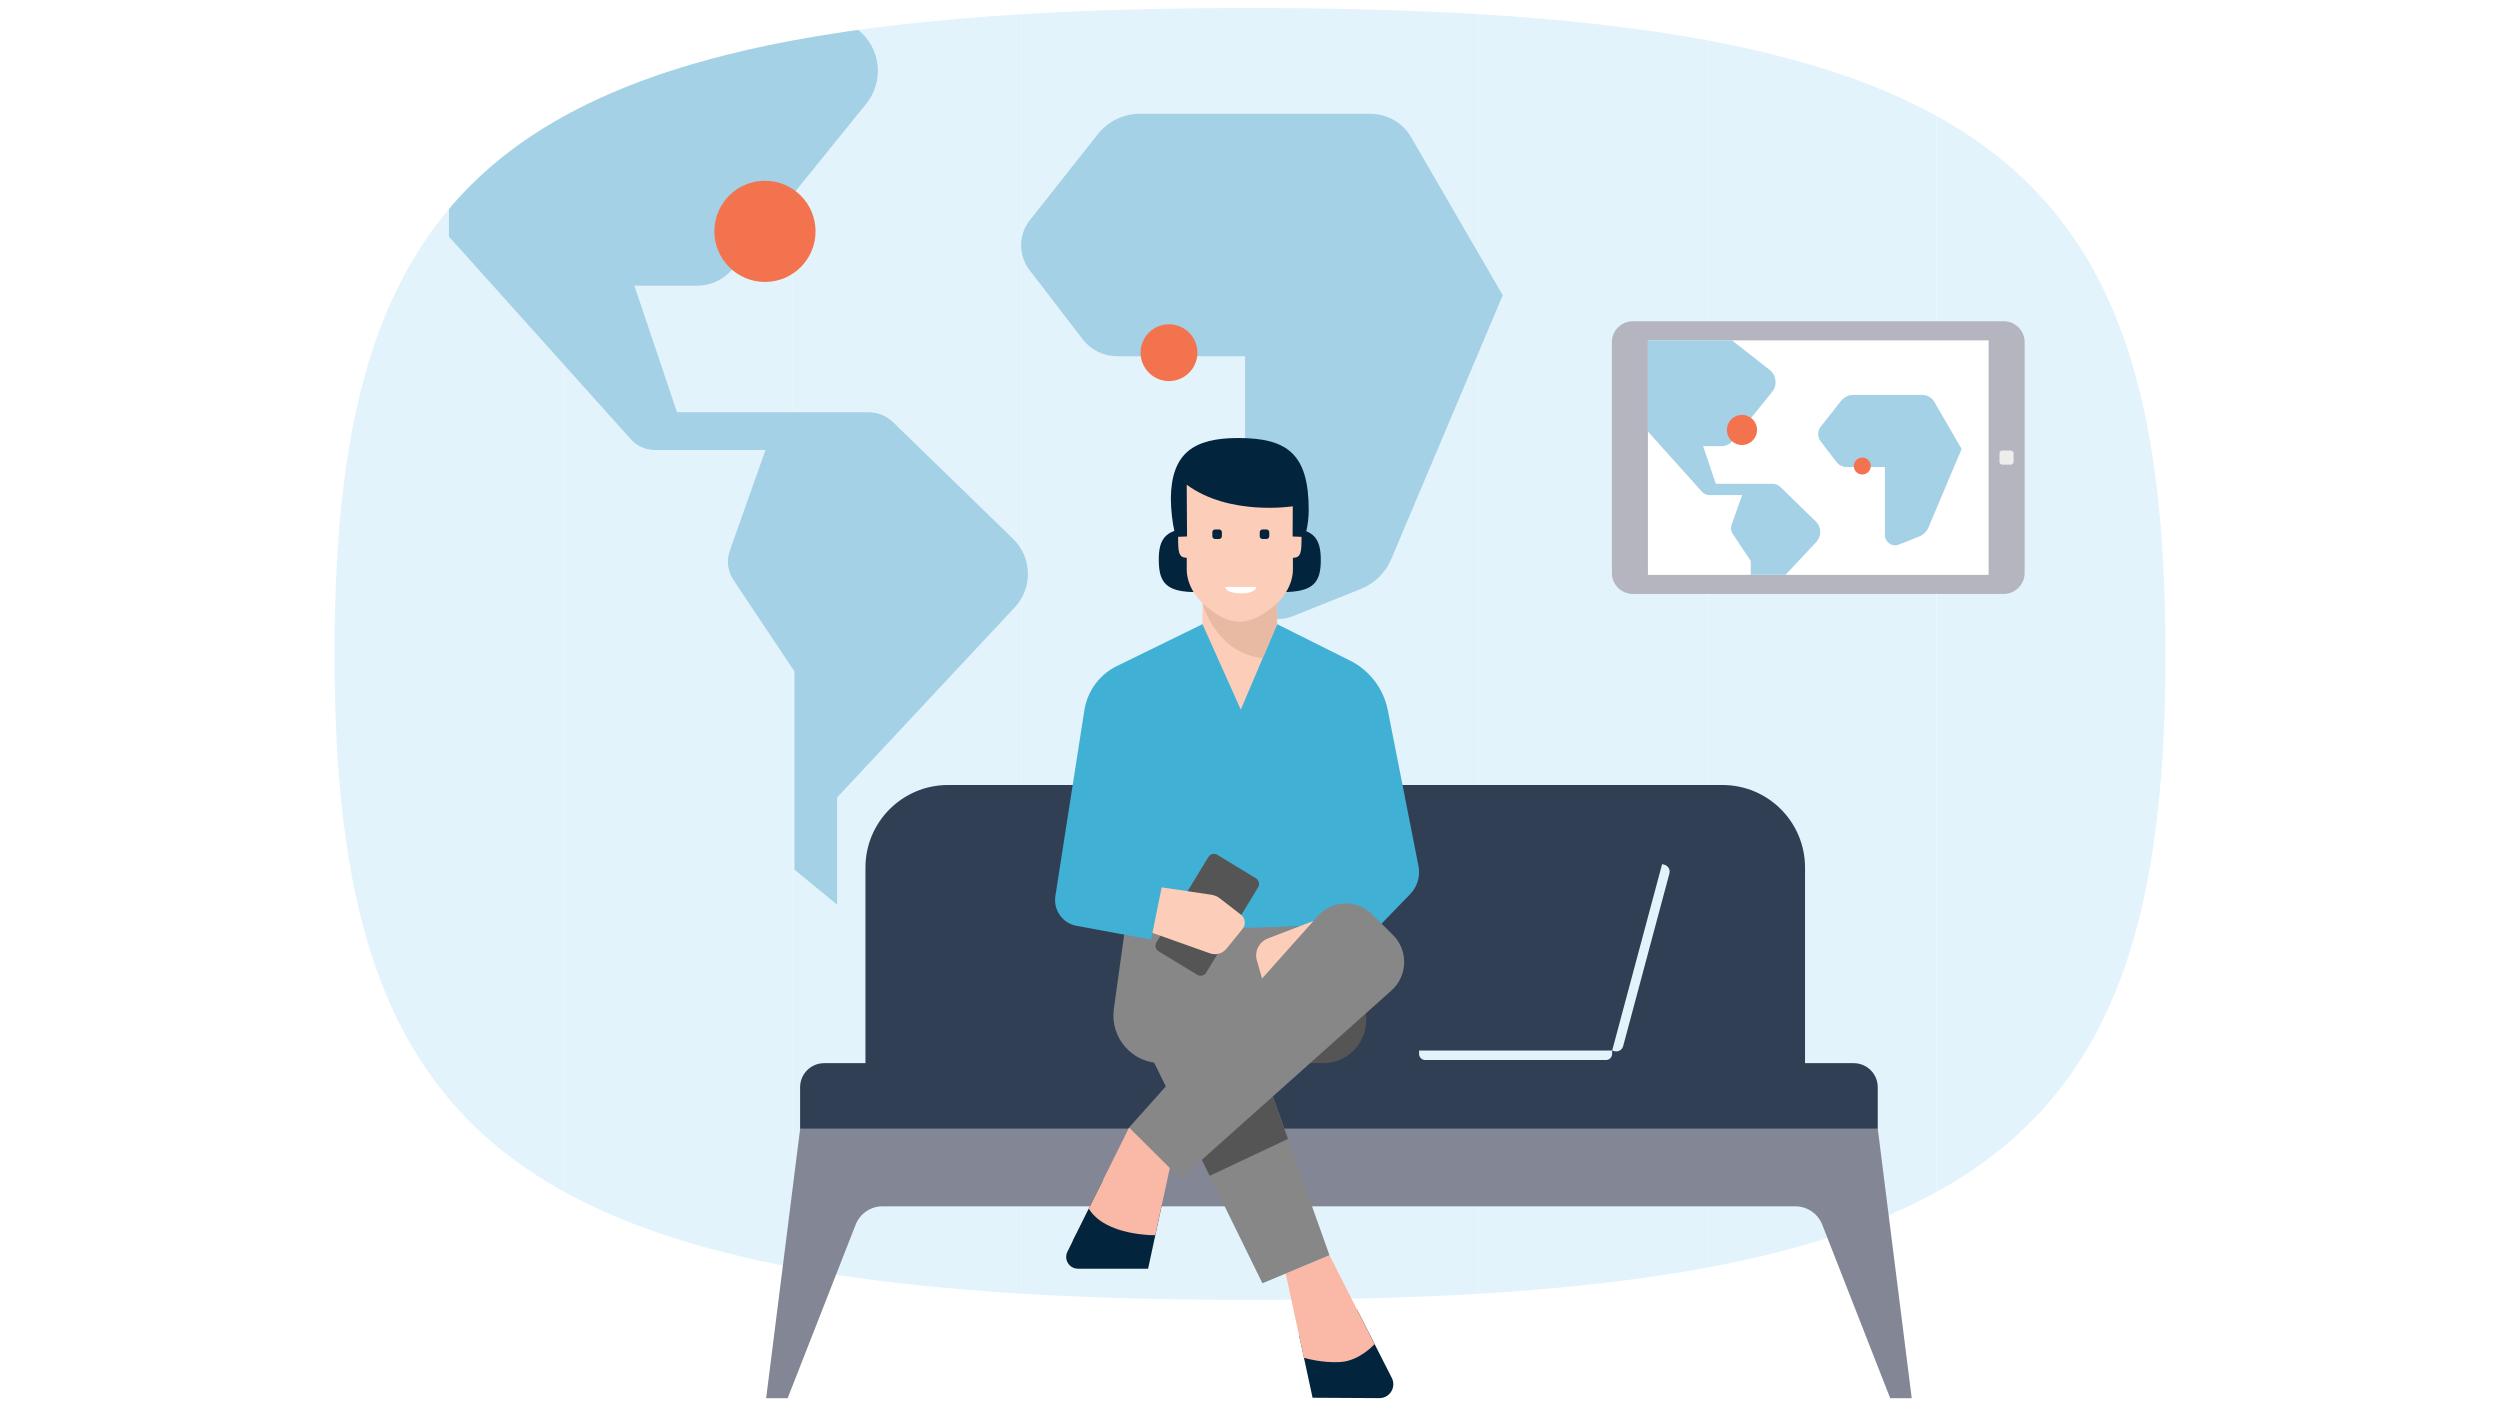 <?xml version="1.0" encoding="utf-8"?>
<!-- Generator: Adobe Illustrator 24.1.3, SVG Export Plug-In . SVG Version: 6.00 Build 0)  -->
<svg version="1.1" id="Layer_1" xmlns="http://www.w3.org/2000/svg" xmlns:xlink="http://www.w3.org/1999/xlink" x="0px" y="0px"
	 viewBox="0 0 720 405" style="enable-background:new 0 0 720 405;" xml:space="preserve">
<style type="text/css">
	.st0{fill:#FFFFFF;}
	.st1{fill:#E3F3FB;}
	.st2{clip-path:url(#SVGID_2_);}
	.st3{clip-path:url(#SVGID_4_);fill:#A5D1E6;}
	.st4{fill:#F3734E;}
	.st5{fill:#313F54;}
	.st6{fill:#828695;}
	.st7{fill:#878787;}
	.st8{fill:#545554;}
	.st9{fill:#41B0D5;}
	.st10{fill:#02243C;}
	.st11{fill:#FAB8A6;}
	.st12{fill:#FCCEB9;}
	.st13{fill:#E8BAA4;}
	.st14{fill:#B4B5BF;}
	.st15{fill:#EDEDED;}
	.st16{clip-path:url(#SVGID_6_);fill:#A5D1E6;}
</style>
<g>
	<rect class="st0" width="720" height="405"/>
	<g>
		<g>
			<path class="st1" d="M228.17,11.69v353.29c19.27,3.61,41.14,6.1,65.91,7.6V4.1C269.32,5.6,247.44,8.08,228.17,11.69z"/>
			<path class="st1" d="M96.34,188.33c0,78.33,15.74,126.97,65.91,154.77V33.56C112.09,61.37,96.34,110.01,96.34,188.33z"/>
			<path class="st1" d="M162.26,33.56v309.54c17.51,9.7,39.22,16.87,65.91,21.87V11.69C201.48,16.7,179.77,23.86,162.26,33.56z"/>
			<path class="st1" d="M294.09,4.1v368.48c20.03,1.21,41.94,1.78,65.91,1.78V2.31C336.03,2.31,314.11,2.88,294.09,4.1z"/>
			<path class="st1" d="M360,2.31v372.05c23.98,0,45.89-0.57,65.91-1.77V4.08C405.89,2.88,383.98,2.31,360,2.31z"/>
			<path class="st1" d="M491.83,11.63c-19.26-3.59-41.14-6.06-65.91-7.55v368.51c24.78-1.49,46.65-3.96,65.91-7.55V11.63z"/>
			<path class="st1" d="M557.74,343.27V33.4c-17.5-9.66-39.2-16.79-65.91-21.76v353.4C518.54,360.06,540.24,352.93,557.74,343.27z"
				/>
			<path class="st1" d="M623.66,188.33c0-78.48-15.58-127.16-65.91-154.93v309.88C608.08,315.5,623.66,266.82,623.66,188.33z"/>
		</g>
		<g>
			<defs>
				<path id="SVGID_1_" d="M557.74,33.4c-17.5-9.66-39.2-16.79-65.91-21.76c-19.26-3.59-41.14-6.06-65.91-7.55
					C405.89,2.88,383.98,2.31,360,2.31c-23.97,0-45.89,0.57-65.91,1.78c-24.77,1.5-46.64,3.99-65.91,7.6
					c-26.69,5-48.4,12.17-65.91,21.87c-50.17,27.8-65.91,76.44-65.91,154.77c0,78.33,15.74,126.97,65.91,154.77
					c17.51,9.7,39.22,16.87,65.91,21.87c19.27,3.61,41.14,6.1,65.91,7.6c20.03,1.21,41.94,1.78,65.91,1.78
					c23.98,0,45.89-0.57,65.91-1.77c24.78-1.49,46.65-3.96,65.91-7.55c26.71-4.98,48.41-12.11,65.91-21.77
					c50.34-27.78,65.91-76.46,65.91-154.94C623.66,109.85,608.08,61.17,557.74,33.4z"/>
			</defs>
			<clipPath id="SVGID_2_">
				<use xlink:href="#SVGID_1_"  style="overflow:visible;"/>
			</clipPath>
			<g class="st2">
				<g>
					<defs>
						<rect id="SVGID_3_" x="129.3" y="-20.04" width="329.57" height="322.45"/>
					</defs>
					<clipPath id="SVGID_4_">
						<use xlink:href="#SVGID_3_"  style="overflow:visible;"/>
					</clipPath>
					<path class="st3" d="M247.05,8.52L184.9-40.23H94.44v39.52l29.42,34.25v28.54l57.81,64.41c1.77,1.98,4.3,3.11,6.96,3.11h31.83
						l-10.28,29.02c-0.99,2.81-0.61,5.92,1.04,8.39l17.58,26.36v57.08l12.29,10.1v-30.89l51.17-54.75c5.23-5.6,5.02-14.36-0.47-19.7
						l-34.53-33.57c-1.92-1.87-4.5-2.92-7.19-2.92h-55.09L182.7,82.28h18.1c3.98,0,7.76-1.8,10.26-4.9l38.41-47.49
						C254.77,23.34,253.68,13.72,247.05,8.52z"/>
					<path class="st3" d="M406.4,39.52l26.39,45.51l-32.1,75.98c-1.66,3.93-4.82,7.03-8.78,8.61l-19.81,7.93
						c-6.48,2.59-13.52-2.18-13.52-9.15V102.6h-36.83c-3.91,0-7.59-1.82-9.97-4.92L296.5,77.77c-3.26-4.25-3.22-10.18,0.11-14.38
						l19.59-24.78c2.92-3.69,7.36-5.84,12.06-5.84h66.43C399.52,32.78,403.98,35.35,406.4,39.52z"/>
				</g>
				<circle class="st4" cx="336.67" cy="101.57" r="8.18"/>
				<circle class="st4" cx="220.31" cy="66.63" r="14.57"/>
			</g>
		</g>
		<g>
			<path class="st5" d="M249.25,307.44v-57.58c0-13.14,10.65-23.78,23.78-23.78h223.04c13.14,0,23.78,10.65,23.78,23.78v57.58"/>
			<path class="st6" d="M550.58,402.69h-6.2l-19.57-49.98c-1.25-3.19-4.33-5.29-7.75-5.29H254.17c-3.43,0-6.5,2.1-7.75,5.29
				l-19.58,49.98h-6.19l9.79-77.6h310.36L550.58,402.69z"/>
			<path class="st5" d="M230.43,325.09v-11.97c0-3.83,3.1-6.93,6.93-6.93h296.5c3.83,0,6.93,3.1,6.93,6.93v11.97"/>
			<path class="st7" d="M378.28,299.09l-43.9,7.1c-8.33,0-14.74-7.36-13.59-15.61l3.31-23.82h66.87L378.28,299.09z"/>
			<path class="st8" d="M381.03,306.19h-10.78l20.73-39.43l2.45,25.81C394.11,299.88,388.37,306.19,381.03,306.19z"/>
			<path class="st9" d="M367.81,179.76l20.98,10.47c5.66,2.82,9.68,8.11,10.9,14.31l8.83,44.88c0.58,2.93-0.32,5.96-2.4,8.1
				l-14.04,14.48l-5.85-5.52l-54.18,1.44l-0.54,2.68l-21.55-3.97c-3.98-0.78-6.64-4.57-6.01-8.59l8.35-53.51
				c0.86-5.51,4.36-10.26,9.37-12.71l24.65-12.06"/>
			<path class="st10" d="M330.65,365.39h-20.19c-2.52,0-4.16-2.65-3.04-4.9l10.27-20.66l16.94,7.1L330.65,365.39z"/>
			<polygon class="st11" points="338.41,329.48 332.72,355.73 309.8,355.73 325.18,324.73 			"/>
			<path class="st10" d="M378.02,402.55l19.23,0.11c3,0.02,4.95-3.15,3.59-5.82l-9.98-19.64l-16.79,7.03L378.02,402.55z"/>
			<polygon class="st11" points="370.28,366.78 375.51,391.03 395.87,387.1 382.89,361.5 			"/>
			<polygon class="st7" points="363.58,369.58 382.89,361.5 351.6,273.87 322.57,286.03 			"/>
			<g>
				<path class="st10" d="M344.71,152.02c8.85-0.08,11.09,2.56,11.15,9.19c0.06,6.5-2.09,9.23-10.98,9.31
					c-8.93,0.08-11.09-2.6-11.15-9.1C333.67,154.79,335.82,152.11,344.71,152.02z"/>
				<path class="st10" d="M369.32,152.02c8.85,0,11.07,2.66,11.07,9.29c0,6.5-2.17,9.21-11.07,9.21c-8.94,0-11.07-2.7-11.07-9.21
					C358.26,154.68,360.43,152.02,369.32,152.02z"/>
			</g>
			<path class="st10" d="M376.2,153.05c0.43-1.85,0.71-3.91,0.71-6.17c0-16.24-6.25-20.73-20.31-20.73c-12.94,0-19.2,4.44-19.4,17.3
				c0.04,3.59,0.43,6.85,1.04,9.61"/>
			<path class="st12" d="M341.78,139.6c12.34,9.1,30.54,6.21,30.54,6.21l-0.05,8.7l2.57,0.1c0,4.25-0.06,6.03-2.48,6.03V164
				c0,5.66-4.54,9.73-4.54,9.73v6.03l-10.47,24.61l-11.03-24.61v-6.03c0,0-4.54-4.07-4.54-9.73v-3.37c-2.42,0-2.48-1.78-2.48-6.03
				l2.57-0.1l-0.09-13.58"/>
			<path class="st10" d="M351.1,155.23h-1.15c-0.44,0-0.8-0.36-0.8-0.8v-1.15c0-0.44,0.36-0.8,0.8-0.8h1.15c0.44,0,0.8,0.36,0.8,0.8
				v1.15C351.9,154.87,351.54,155.23,351.1,155.23"/>
			<path class="st10" d="M364.75,155.23h-1.15c-0.44,0-0.8-0.36-0.8-0.8v-1.15c0-0.44,0.36-0.8,0.8-0.8h1.15
				c0.44,0,0.8,0.36,0.8,0.8v1.15C365.55,154.87,365.2,155.23,364.75,155.23"/>
			<path class="st13" d="M367.81,173.73v6.03l-4.16,9.77c-13.55-1.32-17.34-15.81-17.34-15.81
				C353.28,179.91,358.91,181.69,367.81,173.73"/>
			<path class="st8" d="M344.8,280.75l-11.13-6.78c-0.88-0.54-1.16-1.69-0.62-2.57l14.97-24.59c0.54-0.88,1.69-1.16,2.57-0.62
				l11.13,6.78c0.88,0.54,1.16,1.69,0.62,2.57l-14.97,24.59C346.83,281.01,345.68,281.29,344.8,280.75z"/>
			<path class="st7" d="M340.02,339.48l-14.84-14.75l54.37-60.93c4.12-4.61,11.26-4.83,15.64-0.47l5.96,5.92
				c4.5,4.47,4.3,11.81-0.43,16.03L340.02,339.48z"/>
			<polyline class="st8" points="366.56,315.78 346.13,334.03 348.39,338.63 370.93,328.01 			"/>
			<path class="st12" d="M378.28,265.23l-13.15,5.05c-2.53,0.97-3.9,3.72-3.15,6.32l1.5,5.21L378.28,265.23z"/>
			<path class="st11" d="M375.51,391.03c0,0,5.18,1.61,10.67,1.22c5.49-0.39,9.7-5.15,9.7-5.15L377,384.25L375.51,391.03z"/>
			<path class="st10" d="M332.72,355.73c0,0-14.31,0.3-19.14-7.63l-4.69,9.41L332.72,355.73z"/>
			<path class="st12" d="M334.56,255.56l14.33,2.13c0.87,0.13,1.68,0.48,2.38,1.01l6.11,4.72c1.28,0.99,1.5,2.84,0.48,4.1l-4.63,5.7
				c-1.14,1.41-3.05,1.95-4.77,1.34l-16.56-5.88L334.56,255.56z"/>
			<path class="st0" d="M361.82,169.04h-8.93C352.89,171.45,361.82,171.59,361.82,169.04"/>
		</g>
		<g>
			<path class="st1" d="M464.3,302.56h-55.6v0.96c0,0.98,0.79,1.77,1.77,1.77h52.05c0.98,0,1.77-0.79,1.77-1.77V302.56z"/>
			<path class="st1" d="M467.47,301.28l13.32-49.72c0.29-1.1-0.36-2.23-1.45-2.52l-0.65-0.17l-14.39,53.7l0.65,0.17
				C466.05,303.04,467.18,302.38,467.47,301.28z"/>
		</g>
		<g>
			<path class="st14" d="M577.05,171.06H470.27c-3.34,0-6.05-2.71-6.05-6.05V98.56c0-3.34,2.71-6.05,6.05-6.05h106.78
				c3.34,0,6.05,2.71,6.05,6.05v66.45C583.09,168.35,580.39,171.06,577.05,171.06z"/>
			<rect x="474.6" y="98.02" class="st0" width="98.12" height="67.54"/>
			<path class="st15" d="M579.91,133c0,0.46-0.37,0.83-0.82,0.83h-2.42c-0.46,0-0.82-0.37-0.82-0.83v-2.42
				c0-0.46,0.37-0.83,0.82-0.83h2.42c0.46,0,0.82,0.37,0.82,0.83V133z"/>
			<g>
				<defs>
					<rect id="SVGID_5_" x="474.6" y="98.02" width="98.12" height="67.54"/>
				</defs>
				<clipPath id="SVGID_6_">
					<use xlink:href="#SVGID_5_"  style="overflow:visible;"/>
				</clipPath>
				<path class="st16" d="M509.65,106.52l-18.5-14.51h-26.93v11.77l8.76,10.2v8.5l17.21,19.17c0.53,0.59,1.28,0.92,2.07,0.92h9.48
					l-3.06,8.64c-0.3,0.84-0.18,1.76,0.31,2.5l5.23,7.85v16.99l3.66,3.01v-9.2l15.23-16.3c1.56-1.67,1.5-4.27-0.14-5.87l-10.28-9.99
					c-0.57-0.56-1.34-0.87-2.14-0.87h-16.4l-3.66-10.85h5.39c1.19,0,2.31-0.54,3.05-1.46l11.43-14.14
					C511.95,110.93,511.63,108.07,509.65,106.52z"/>
				<path class="st16" d="M557.09,115.75l7.86,13.55l-9.56,22.62c-0.49,1.17-1.43,2.09-2.61,2.56l-5.9,2.36
					c-1.93,0.77-4.03-0.65-4.03-2.73v-19.59h-10.97c-1.16,0-2.26-0.54-2.97-1.46l-4.55-5.93c-0.97-1.27-0.96-3.03,0.03-4.28
					l5.83-7.38c0.87-1.1,2.19-1.74,3.59-1.74h19.78C555.05,113.74,556.37,114.51,557.09,115.75z"/>
			</g>
			<circle class="st4" cx="536.34" cy="134.22" r="2.44"/>
			<circle class="st4" cx="501.69" cy="123.82" r="4.34"/>
		</g>
	</g>
</g>
</svg>
